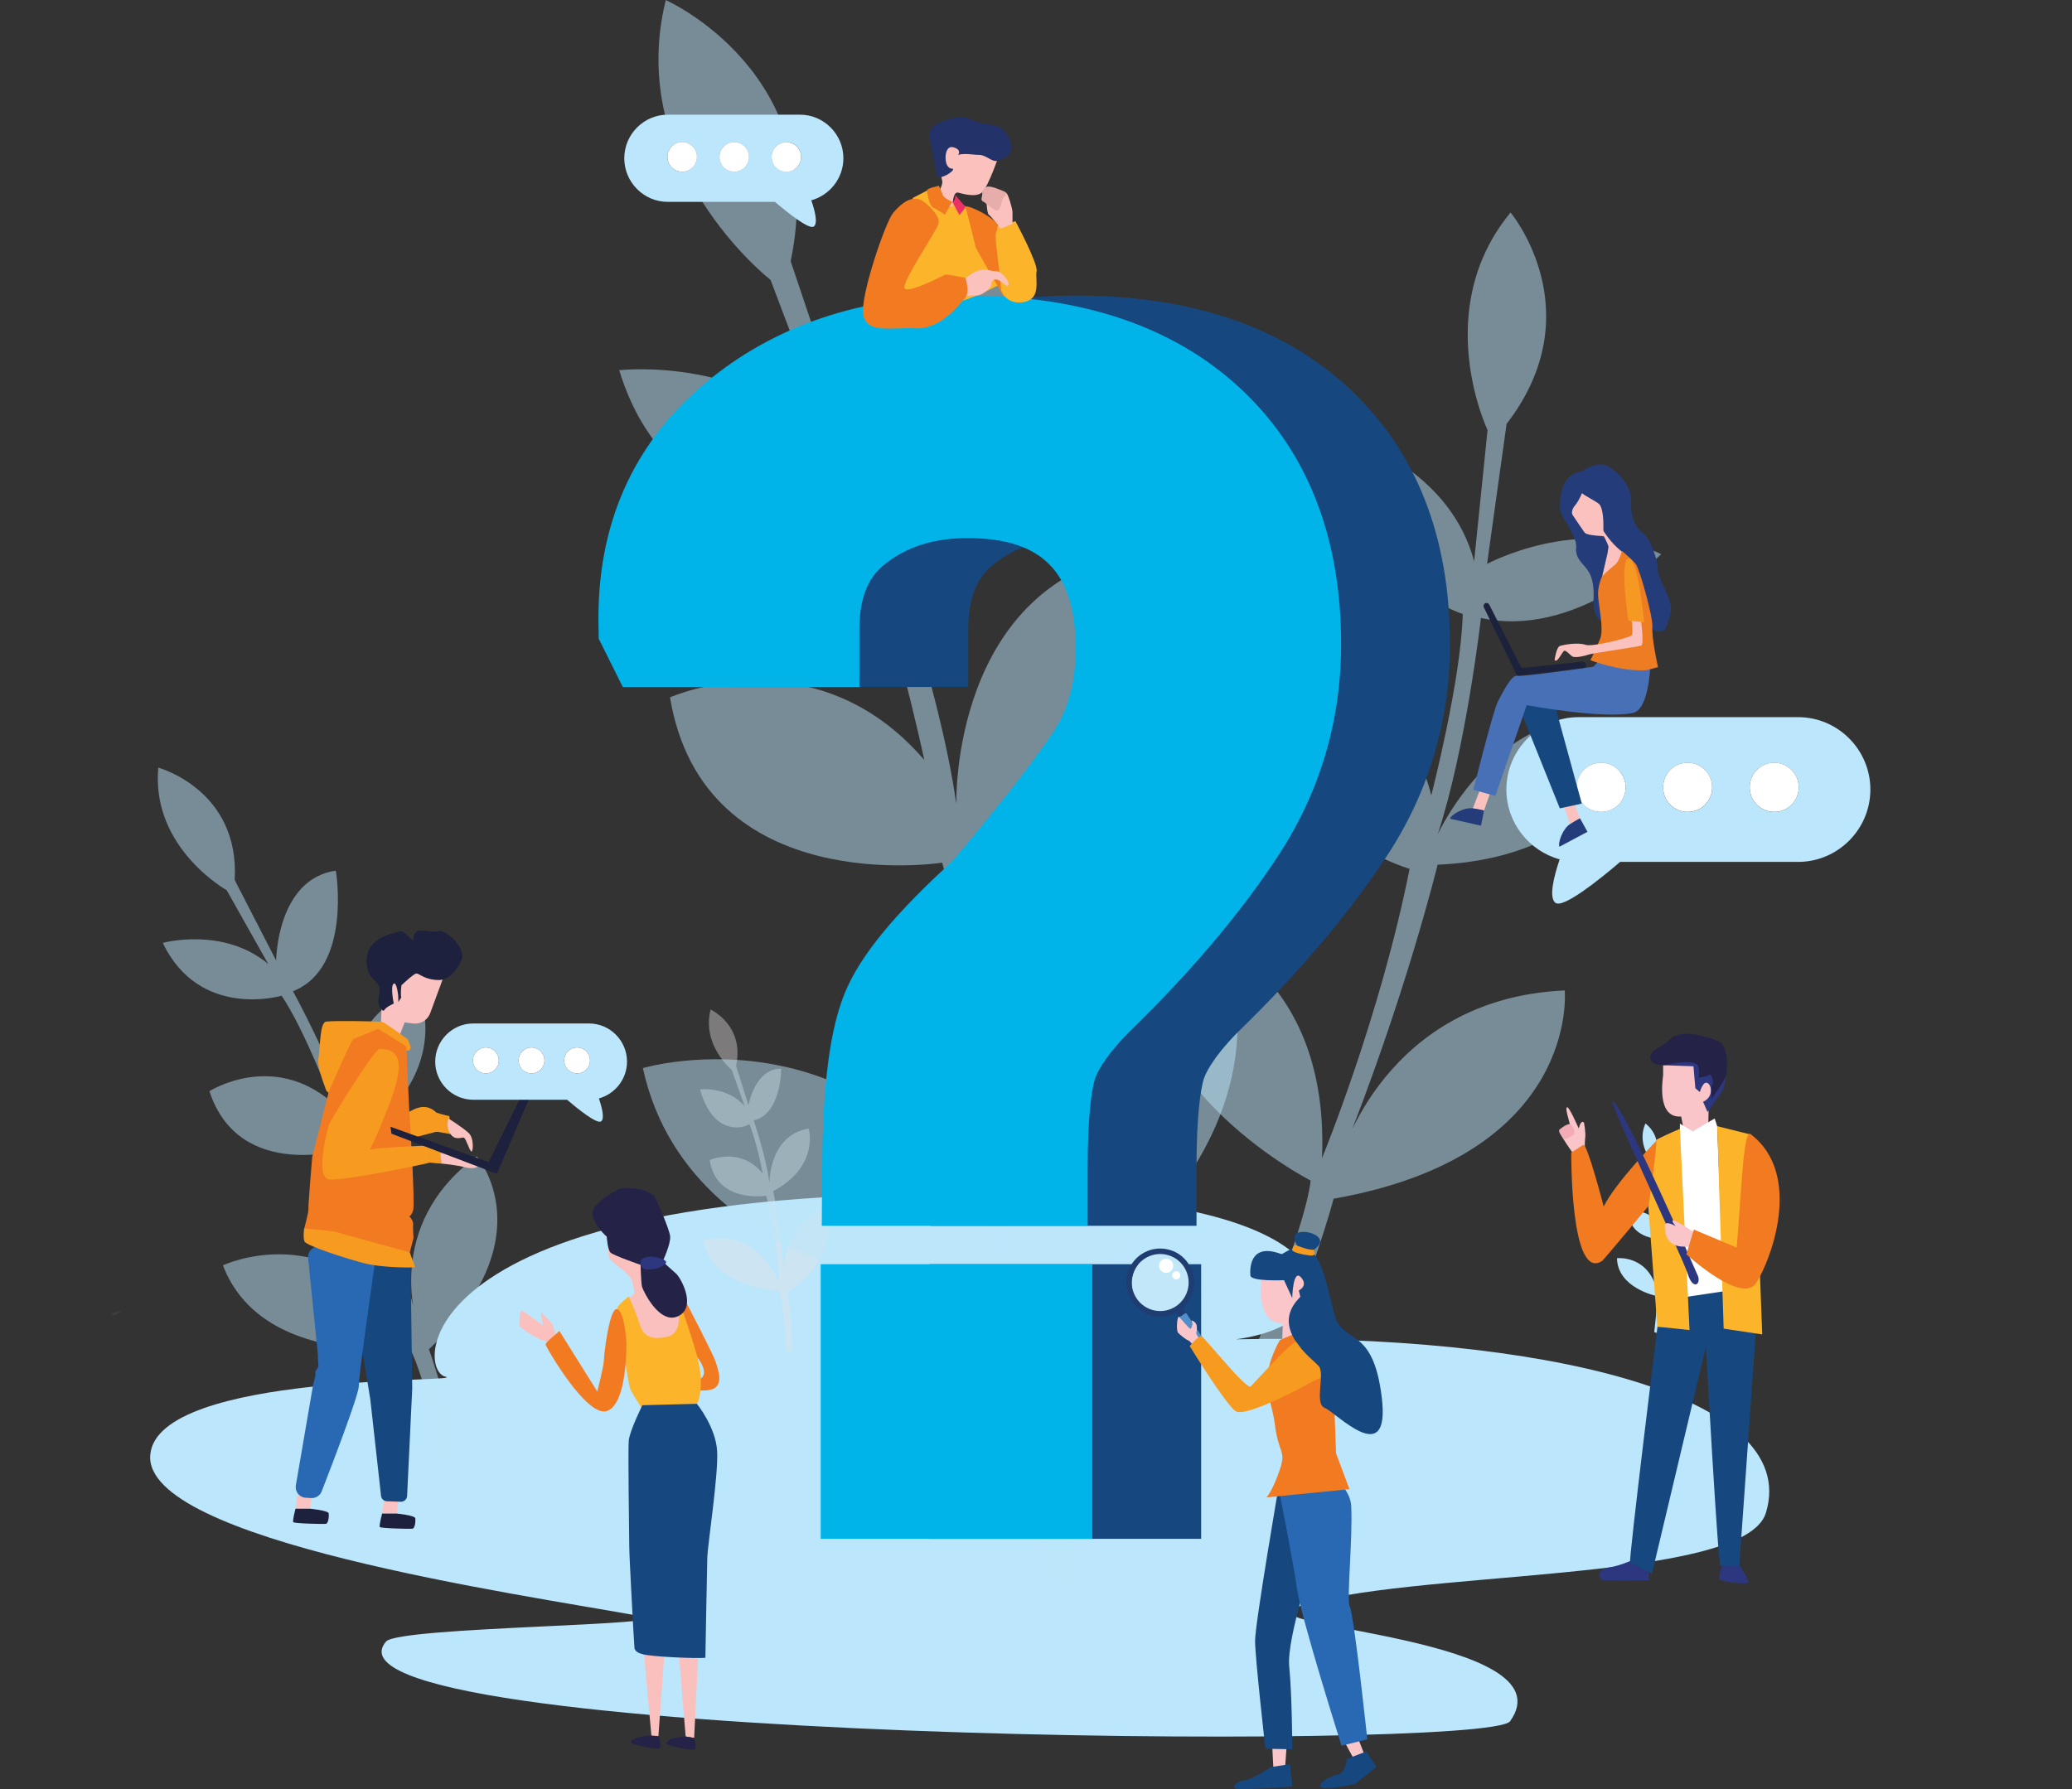 <svg width="374" height="323" viewBox="0 0 374 323" fill="none" xmlns="http://www.w3.org/2000/svg">
<rect x="0" y="0" width="374" height="323" fill="#333333" stroke="none"/>
<g clip-path="url(#clip0)">
<path d="M191.748 215.969C244.8 218.131 245.319 238.883 223.097 241.795C277.062 240.702 325.36 251.561 318.743 273.153C314.8 285.996 252.976 283.3 233.898 290.218C223.794 293.88 283.476 295.533 272.574 310.754C268.581 316.337 54.168 314.417 69.684 296.36C72.042 293.626 124.992 293.486 115.497 291.757C93.326 287.738 25.645 278.125 27.128 262.599C28.548 247.67 85.188 249.641 80.37 248.535C74.742 247.251 73.892 211.162 191.748 215.969Z" fill="#BCE6FB"/>
<path opacity="0.41" d="M142.98 244.059L141.903 243.881C141.903 243.881 141.535 235.539 140.648 233.021C140.648 233.021 128.681 232.729 126.906 223.878C126.906 223.878 136.16 221.043 140.686 231.699C140.686 231.699 140.268 223.637 138.315 215.893C138.315 215.893 129.29 217.33 128.111 209.433C128.111 209.433 133.612 206.928 137.694 211.887C137.694 211.887 136.503 205.694 135.083 202.515C137.656 202.159 129.429 207.576 126.336 196.679C126.336 196.679 131.331 196.081 134.424 199.743L132.091 193.169C132.091 193.169 126.628 188.744 128.263 182.259C128.263 182.259 134.449 185.094 132.864 192.444L135.108 199.565C135.108 199.565 136.211 192.902 141.015 192.94C141.015 192.94 141.041 201.129 136.046 202.287C136.046 202.287 138.29 208.848 138.886 213.604C138.886 213.604 138.759 204.931 145.972 203.749C145.972 203.749 147.988 210.552 139.57 215.041C139.57 215.041 141.053 222.238 141.599 231.266C141.599 231.266 140.065 222.645 148.495 218.143C148.495 218.143 152.982 225.646 142.182 233.352C142.169 233.365 143.094 238.375 142.98 244.059Z" fill="#E6E1E2"/>
<path opacity="0.5" d="M227.597 250.607L224.53 248.458C224.53 248.458 235.571 222.2 236.573 213.133C236.573 213.133 200.076 194.619 207.581 164.711C207.581 164.711 240.261 169.606 238.626 209.089C238.626 209.089 249.122 183.619 254.434 156.865C254.434 156.865 224.504 148.027 232.402 121.921C232.402 121.921 253.027 122.29 258.351 143.589C258.351 143.589 263.739 122.748 264.03 110.845C264.03 110.845 241.618 103.75 245.611 79.984C245.611 79.984 261.888 85.515 266.084 101.334L268.505 77.644C268.505 77.644 258.148 55.938 272.663 38.364C272.663 38.364 287.583 56.23 271.94 76.537L268.416 101.804C268.416 101.804 285.111 92.865 299.854 100.049C299.854 100.049 284.44 115.347 267.313 111.57C267.313 111.57 264.626 135.082 259.505 150.647C259.505 150.647 271.788 123.701 295.772 130.708C295.772 130.708 292.033 154.652 259.492 156.114C259.492 156.114 253.559 180.478 241.998 209.115C241.998 209.115 249.908 180.275 282.437 178.813C282.437 178.813 285.302 208.555 240.718 216.414C240.73 216.439 236.256 233.237 227.597 250.607Z" fill="#BCE6FB"/>
<path d="M299.208 240.702L298.586 240.485C298.586 240.485 299.233 235.552 298.992 233.975C298.992 233.975 291.982 232.551 291.868 227.159C291.868 227.159 297.598 226.472 299.144 233.199C299.144 233.199 299.74 228.418 299.398 223.662C299.398 223.662 293.947 223.56 294.073 218.792C294.073 218.792 297.572 217.902 299.448 221.246C299.448 221.246 299.398 217.482 298.891 215.46C298.891 215.46 294.783 215.308 294.365 211.111C294.365 211.111 297.369 211.289 298.802 213.756L298.117 209.649C298.117 209.649 295.366 206.47 297.002 202.833C297.002 202.833 300.336 205.148 298.637 209.293L299.208 213.718C299.208 213.718 300.551 209.916 303.365 210.45C303.365 210.45 302.529 215.257 299.474 215.422C299.474 215.422 300.108 219.504 299.955 222.365C299.955 222.365 300.779 217.253 305.153 217.317C305.153 217.317 305.622 221.526 300.209 223.281C300.209 223.281 300.336 227.668 299.702 233.021C299.702 233.021 299.702 227.795 305.115 226.04C305.115 226.04 306.966 230.923 299.816 234.318C299.841 234.331 299.867 237.37 299.208 240.702Z" fill="#BCE6FB"/>
<path opacity="0.5" d="M83.007 266.286L80.548 266.274C80.548 266.274 76.783 248.497 73.943 243.372C73.943 243.372 47.284 246.856 40.236 228.444C40.236 228.444 59.771 219.199 73.55 240.511C73.55 240.511 69.785 223.344 62.724 207.386C62.724 207.386 43.215 213.566 37.802 197.009C37.802 197.009 49.122 189.749 59.923 199.006C59.923 199.006 55.093 186.125 50.834 179.766C50.834 179.766 36.053 184.154 29.385 170.229C29.385 170.229 40.261 167.241 48.412 174.032L40.92 160.718C40.92 160.718 27.242 153.075 28.573 138.592C28.573 138.592 43.304 142.572 42.366 158.887L49.845 173.421C49.845 173.421 49.946 158.734 60.62 157.183C60.62 157.183 63.574 174.744 52.887 178.953C52.887 178.953 60.164 192.266 63.168 202.287C63.168 202.287 59.821 183.696 75.426 178.711C75.426 178.711 82.297 192.635 65.196 205.16C65.196 205.16 71.028 220.089 75.401 239.303C75.401 239.303 68.974 221.31 86.062 208.772C86.062 208.772 98.663 223.344 77.417 243.601C77.429 243.601 81.245 254.028 83.007 266.286Z" fill="#BCE6FB"/>
<path opacity="0.5" d="M193.953 286.212L188.781 285.386C188.781 285.386 186.525 246.767 182.202 235.081C182.202 235.081 124.979 233.848 116.042 192.839C116.042 192.839 160.094 179.652 182.291 228.939C182.291 228.939 179.831 191.605 170.07 155.746C170.07 155.746 127.033 162.498 120.936 125.901C120.936 125.901 147.075 114.253 166.838 137.206C166.838 137.206 160.791 108.531 153.857 93.793C153.857 93.793 121.341 98.269 111.77 66.835C111.77 66.835 135.615 64.05 150.599 80.963L139.088 50.533C139.088 50.533 112.746 30.048 120.175 0.013C120.175 0.013 149.889 13.123 142.714 47.151L153.806 80.149C153.806 80.149 158.712 49.275 181.657 49.427C181.657 49.427 182.253 87.346 158.42 92.763C158.42 92.763 169.5 123.117 172.618 145.166C172.618 145.166 171.503 104.971 205.933 99.477C205.933 99.477 215.947 130.988 175.965 151.855C175.965 151.855 183.482 185.158 186.55 226.994C186.55 226.994 178.767 187.053 218.736 166.173C218.736 166.173 240.603 200.888 189.415 236.683C189.453 236.671 194.156 259.852 193.953 286.212Z" fill="#BCE6FB"/>
<path d="M216.809 228.24H167.788V277.82H216.809V228.24Z" fill="#16477F"/>
<path d="M243.392 69.989C231.463 58.964 214.946 53.369 194.283 53.369C175.369 53.369 159.435 58.685 146.935 69.175C133.815 80.175 127.337 94.9 127.679 112.944L127.717 115.309L132.066 124.032H174.773V113.567C174.773 106.293 177.461 103.343 179.476 101.766C183.444 98.664 188.287 97.151 194.283 97.151C201.065 97.151 205.895 98.702 209.064 101.906C212.258 105.136 213.805 110.07 213.805 117C213.805 123.117 212.486 128.076 209.786 132.145C206.237 137.486 200.114 145.332 191.583 155.466C181.175 164.952 175.014 172.442 172.251 179.004C169.487 185.54 168.156 195.636 168.055 210.781L167.979 221.31H215.973V210.845C215.973 201.13 216.746 196.793 217.202 195.077C217.456 194.098 218.584 191.313 223.338 186.43C234.417 175.685 243.494 164.978 250.314 154.576C257.882 143.055 261.723 130.174 261.723 116.301C261.735 96.833 255.562 81.243 243.392 69.989Z" fill="#16477F"/>
<path d="M197.16 228.24H148.139V277.82H197.16V228.24Z" fill="#00B4EA"/>
<path d="M223.743 69.989C211.815 58.964 195.297 53.369 174.634 53.369C155.72 53.369 139.786 58.685 127.287 69.175C114.166 80.175 107.688 94.9 108.031 112.944L108.069 115.309L112.417 124.032H155.125V113.567C155.125 106.293 157.812 103.343 159.828 101.766C163.795 98.664 168.638 97.151 174.634 97.151C181.416 97.151 186.246 98.702 189.415 101.906C192.609 105.136 194.156 110.07 194.156 117C194.156 123.117 192.838 128.076 190.138 132.145C186.588 137.486 180.465 145.332 171.934 155.466C161.526 164.952 155.365 172.442 152.602 179.004C149.838 185.54 148.507 195.636 148.406 210.781L148.33 221.31H196.324V210.845C196.324 201.13 197.097 196.793 197.553 195.077C197.807 194.098 198.935 191.313 203.689 186.43C214.768 175.685 223.845 164.978 230.665 154.576C238.233 143.055 242.074 130.174 242.074 116.301C242.074 96.833 235.913 81.243 223.743 69.989Z" fill="#00B4EA"/>
<g opacity="0.34">
<path opacity="0.34" d="M20.672 237.515C21.204 237.172 21.699 236.867 22.104 236.613L20 237.172C20.228 237.287 20.444 237.401 20.672 237.515Z" fill="#939393"/>
</g>
<path d="M69.312 270.844L68.97 273.26H71.594L71.936 270.59L69.312 270.844Z" fill="#FAC2C0"/>
<path d="M71.594 273.26C71.594 273.26 74.903 273.565 74.966 274.125C75.029 274.684 74.903 275.93 74.446 275.994C73.99 276.058 68.742 275.93 68.564 275.689C68.387 275.435 68.97 273.26 68.97 273.26H71.594Z" fill="#1D213D"/>
<path d="M53.682 269.967L53.34 272.383H55.964L56.306 269.712L53.682 269.967Z" fill="#FAC2C0"/>
<path d="M55.964 272.383C55.964 272.383 59.272 272.688 59.336 273.247C59.399 273.807 59.272 275.053 58.816 275.117C58.36 275.18 53.111 275.053 52.934 274.812C52.757 274.557 53.34 272.383 53.34 272.383H55.964Z" fill="#1D213D"/>
<path d="M74.079 225.473L74.408 250.638C74.408 250.664 74.408 250.677 74.408 250.702L73.483 270.081C73.457 270.679 72.95 271.137 72.355 271.124L69.832 271.035C69.287 271.022 68.843 270.603 68.78 270.069L66.84 252.635L64.039 235.481C64.013 235.29 64.026 235.099 64.089 234.921L67.664 225.41C67.816 225.015 68.184 224.736 68.602 224.71L72.9 224.392C73.534 224.354 74.066 224.837 74.079 225.473Z" fill="#16477F"/>
<path d="M81.114 201.491C80.506 201.427 78.794 200.88 78.794 200.88C78.794 200.88 77.933 204.187 78.794 204.314C79.656 204.441 81.304 204.746 81.304 204.746L81.114 201.491Z" fill="#F79A20"/>
<path d="M73.23 201.008C73.965 200.881 76.411 198.554 78.794 200.881C81.178 203.208 78.794 204.314 78.794 204.314L71.708 206.158L73.23 201.008Z" fill="#F79A20"/>
<path d="M80.937 201.923C80.937 201.923 83.561 203.576 84.6 204.555C85.64 205.535 85.399 208.23 85.031 207.862C84.663 207.493 84.118 205.598 83.751 205.407C83.383 205.229 82.217 206.018 81.304 204.733C80.391 203.462 80.937 201.923 80.937 201.923Z" fill="#FAC2C0"/>
<path d="M80.303 175.715L77.654 182.913C77.185 184.172 75.917 184.947 74.586 184.782L73.039 184.591L71.772 187.885L68.704 185.71L68.919 181.145L69.604 176.097L79.403 174.444L80.303 175.715Z" fill="#FAC2C0"/>
<path d="M73.458 187.529C73.546 187.592 73.623 187.681 73.66 187.783C73.914 188.393 74.776 189.996 72.989 189.652C71.429 189.36 69.363 187.045 68.59 186.117C68.4 185.888 68.083 185.837 67.829 185.965C66.714 186.55 63.925 188.037 63.874 188.177C63.823 188.317 61.212 194.166 60.008 196.85C59.779 197.345 59.07 197.333 58.867 196.824C58.208 195.095 57.206 192.221 57.46 191.127C57.827 189.538 57.637 184.629 58.867 184.439C60.096 184.248 68.526 184.375 69.021 184.502C69.452 184.617 72.722 186.995 73.458 187.529Z" fill="#F79A20"/>
<path d="M73.356 188.927C73.356 188.927 73.851 200.639 73.901 201.071C73.965 201.504 74.941 217.322 74.573 218.492C74.206 219.662 73.838 219.535 73.838 219.535C73.838 219.535 74.636 220.336 74.573 221.01C74.51 221.684 74.636 223.528 74.636 223.528L73.965 226.109C73.965 226.109 59.741 225.74 54.912 221.811C54.912 221.811 55.736 218.81 55.672 218.251C55.609 217.704 56.357 208.866 56.357 208.866L59.349 197.091C59.349 197.091 63.38 187.77 63.811 187.579C64.242 187.389 68.273 185.736 68.273 185.736L73.356 188.927Z" fill="#F27B21"/>
<path d="M68.463 189.411C67.525 189.461 59.602 202.292 59.348 203.144C59.108 204.009 57.029 211.549 59.044 212.834C60.21 213.584 75.511 210.43 77.628 209.896C77.628 209.896 78.173 206.883 77.755 206.832C77.324 206.768 68.032 207.2 66.752 207.569C66.752 207.569 67.715 205.865 69.135 202.228C71.036 197.384 74.763 189.105 68.463 189.411Z" fill="#F79A20"/>
<path d="M80.569 208.18C80.569 208.18 80.442 210.074 79.707 210.074C78.972 210.074 77.628 209.896 77.628 209.896L77.755 206.832L80.569 208.18Z" fill="#F79A20"/>
<path d="M86.312 210.57C86.312 210.57 85.64 211.18 83.992 210.748C82.344 210.316 79.707 210.074 79.707 210.074L79.466 208.23L80.569 208.167L86.312 210.57Z" fill="#FAC2C0"/>
<path d="M98.05 192.475L96.897 192.17L88.201 209.807L70.478 203.424L70.669 204.683L89.684 211.918L98.05 192.475Z" fill="#1D213D"/>
<path d="M55.165 270.399L56.154 270.462C56.991 270.513 57.764 270.017 58.068 269.242C59.729 264.969 64.837 251.694 64.774 250.168C64.723 248.68 66.878 233.522 67.677 227.991C67.829 226.897 67.043 225.893 65.953 225.791L57.7 225.041C56.496 224.926 55.495 225.944 55.621 227.152L57.384 244.573C57.396 244.751 57.396 244.929 57.371 245.094L57.485 246.696L56.927 247.624L56.914 248.489L56.522 249.977L53.403 268.148C53.2 269.28 54.024 270.335 55.165 270.399Z" fill="#2968B2"/>
<path d="M68.387 177.941C68.07 177.305 66.739 176.402 66.435 175.283C64.787 169.116 71.505 168.455 72.24 168.137C72.988 167.819 74.687 170.515 74.662 169.51C74.573 166.903 77.666 168.556 79.099 168.137C80.531 167.717 84.004 171.087 83.371 173.109C83.168 173.732 81.723 176.987 79.137 176.936C76.538 176.885 75.638 175.665 75.105 175.766C74.573 175.868 72.456 177.89 72.456 177.89C72.456 177.89 72.266 179.251 72.418 180.103C72.228 180.37 72.063 180.637 71.911 180.916C71.885 180.242 71.873 179.746 71.873 179.746C71.873 179.746 71.607 177.089 71.023 177.623C70.44 178.157 71.074 181.183 71.074 181.183C71.074 181.183 69.642 181.819 69.376 182.353C69.109 182.887 68.209 181.501 68.26 180.7C68.336 179.912 68.704 178.577 68.387 177.941Z" fill="#1D213D"/>
<path d="M74.941 228.78C74.028 228.907 68.881 228.843 65.889 228.106C62.898 227.368 55.267 224.914 54.962 224.125C54.658 223.324 54.899 221.798 54.899 221.798C54.899 221.798 60.198 222.231 60.616 222.409C61.047 222.587 73.952 226.084 73.952 226.084L74.941 228.78Z" fill="#F79A20"/>
<path d="M286.074 208.289C286.074 208.289 286.011 206.254 286.138 205.377C286.265 204.499 285.91 202.681 285.91 202.681C285.91 202.681 285.415 201.982 284.959 203.724C284.959 203.724 283.197 199.642 282.842 199.909C282.398 200.214 283.577 203.126 283.362 203.342C282.715 203.965 281.524 203.177 281.714 204.69C281.79 205.288 284.655 209.242 284.655 209.242L286.074 208.289Z" fill="#FAC5C8"/>
<path d="M285.808 206.687L283.615 208.073C283.615 208.073 283.412 231.61 289.231 227.617C289.472 227.452 298.066 217.126 298.066 217.126L299.131 205.796C299.131 205.796 291.601 213.464 289.472 217.826C289.472 217.813 286.581 206.687 285.808 206.687Z" fill="#F27B21"/>
<path d="M297.521 282.461C297.635 282.792 297.635 285.31 297.635 285.31C297.635 285.31 289.649 285.526 289.104 285.195C288.559 284.865 288.23 283.326 290.423 282.995C292.616 282.665 295.341 281.355 295.341 281.355L297.521 282.461Z" fill="#2C377F"/>
<path d="M311.085 281.915C311.085 281.915 309.995 284.877 310.426 285.208C310.87 285.539 315.459 286.2 315.573 285.653C315.687 285.106 313.279 281.482 313.279 281.482L311.085 281.915Z" fill="#2C377F"/>
<path d="M299.271 238.769C299.271 238.769 293.909 282.016 294.238 282.131C294.568 282.245 298.181 284.102 298.181 284.102L307.916 243.156C307.916 243.156 310.109 282.677 310.54 282.677C310.984 282.677 313.938 282.792 313.938 282.792L317.107 238.006L313.608 232.08L301.134 233.619L299.271 238.769Z" fill="#16477F"/>
<path d="M300.209 194.009C300.209 194.352 298.815 201.931 303.454 201.575L304.266 205.771L308.322 204.728L308.436 198.446C308.436 198.446 310.173 196.704 309.248 195.534C308.322 194.365 307.042 191.465 307.042 191.465L300.196 191.236V194.009H300.209Z" fill="#FAC5C8"/>
<path d="M306.015 196.463L306.826 197.162C306.826 197.162 307.409 195.064 308.221 195.535C309.032 196.005 309.26 198.091 307.409 198.917L308.221 200.774L309.843 198.447C309.843 198.447 312.277 196.005 311.238 192.394L304.95 189.049L299.283 192.279L305.673 192.508L306.015 196.463Z" fill="#2C377F"/>
<path d="M305.546 204.258L309.501 201.931L309.957 203.329L311.124 233.136L303.353 234.293L303.226 203.8V202.859L305.546 204.258Z" fill="white"/>
<path d="M318.108 220.305C317.779 218.194 317.525 216.071 317.424 213.909C317.335 211.887 318.007 209.013 317.056 207.157C316.663 206.394 315.928 205.517 315.966 204.817L309.957 203.317L311.124 239.875L318.083 240.918L317.272 219.377C317.272 219.39 317.601 219.72 318.108 220.305Z" fill="#FCB52B"/>
<path d="M303.226 203.8C303.226 203.8 300.83 204.804 298.967 205.771C299.119 207.31 297.534 218.004 297.534 218.004L299.157 239.545C299.626 239.545 304.963 240.13 304.963 240.13L303.226 203.8Z" fill="#FCB52B"/>
<path d="M306.497 230.402C307.042 231.877 305.584 232.983 304.658 230.033C303.746 227.083 290.448 199.019 291.069 198.904C292.666 198.599 306.497 230.402 306.497 230.402Z" fill="#2C377F"/>
<path d="M305.229 222.124C305.229 222.124 302.313 220.153 301.971 220.318C301.629 220.483 302.491 221.361 302.491 221.361C302.491 221.361 300.5 220.242 300.5 221.272C300.5 222.302 300.589 224.057 302.377 224.794C303.163 225.125 303.809 225.048 304.658 225.087C307.092 225.201 307.409 225.277 307.409 225.277L307.359 222.874L305.229 222.124Z" fill="#FAC5C8"/>
<path d="M315.991 204.754C314.622 203.711 314.28 216.351 313.469 225.239L305.749 221.984L304.392 226.447C304.392 226.447 314.344 235.577 316.968 231.648C319.566 227.731 325.588 212.065 315.991 204.754Z" fill="#F27B21"/>
<path d="M283.869 203.507C284.084 203.813 284.515 204.639 283.907 204.944C283.298 205.249 282.525 205.949 282.17 205.504C281.828 205.071 281.169 204.207 281.524 203.902C281.866 203.596 283.045 202.77 283.425 202.986C283.831 203.202 283.869 203.507 283.869 203.507Z" fill="#F2ACB7"/>
<path d="M309.755 197.175C309.755 197.175 311.593 194.708 311.669 193.716C311.745 192.724 312.049 188.871 310.211 188.019C308.373 187.167 303.568 185.654 301.502 187.587C299.436 189.507 298.612 189.024 298.003 190.486C297.395 191.949 299.436 192.622 301.198 192.165C302.96 191.707 305.698 191.554 306.306 192.177C306.915 192.801 306.623 194.568 306.623 194.568C306.623 194.568 308.233 194.339 308.538 194.034C308.842 193.729 309.463 195.344 309.07 195.801C308.69 196.259 308.994 198.345 308.994 198.345L309.755 197.175Z" fill="#242246"/>
<path d="M164.796 35.719L167.319 34.41L171.147 36.584L171.87 36.368L173.391 36.877L174.253 37.233C174.253 37.233 176.345 43.171 176.636 44.544C176.928 45.917 180.465 51.347 180.465 51.347C180.465 51.347 174.95 54.399 171.997 54.615C169.03 54.831 162.058 57.222 162.058 57.222L161.843 43.018L164.796 35.719Z" fill="#FCB52B"/>
<path d="M171.946 37.245C171.946 36.52 172.086 34.562 172.96 34.778C173.822 34.995 176.206 35.719 177.296 34.702C178.373 33.685 180.402 27.963 180.402 27.607C180.402 27.25 173.759 24.415 173.759 24.415L169.348 25.496L169.639 30.493C169.639 30.493 169.931 32.083 170.07 32.667C170.21 33.252 169.639 34.257 169.487 34.55C169.348 34.842 168.257 36.508 168.904 36.94C169.563 37.385 171.946 37.245 171.946 37.245Z" fill="#FAC1BD"/>
<path d="M169.208 31.955C170.07 32.248 171.883 31.091 172.022 30.646C172.162 30.213 171.591 30.785 171.008 29.921C170.425 29.056 170.501 26.157 172.086 26.589C173.67 27.022 172.948 27.963 172.948 27.963C174.101 27.607 175.622 27.963 176.776 27.963C177.93 27.963 179.083 29.272 179.958 29.043C180.82 28.827 182.988 28.026 182.557 26.144C182.125 24.262 181.111 22.673 178.437 22.444C175.762 22.228 174.469 20.702 172.517 21.21C170.564 21.719 167.243 22.291 167.826 25.051C168.409 27.823 169.208 31.955 169.208 31.955Z" fill="#233268"/>
<path d="M169.487 33.545C169.487 33.545 167.243 33.977 167.319 34.41C167.395 34.842 167.674 37.093 168.397 37.449C169.119 37.805 170.565 38.758 170.565 38.758L171.87 36.444C171.87 36.444 170.349 35.719 170.21 35.287C170.07 34.855 169.487 33.545 169.487 33.545Z" fill="#F27B21"/>
<path d="M173.176 38.835C173.176 38.835 174.481 37.309 174.253 37.245C174.038 37.169 172.453 35.211 172.453 35.211C172.453 35.211 172.453 36.444 171.87 36.368L173.176 38.835Z" fill="#EC3167"/>
<path d="M174.253 37.245C175.331 37.169 179.666 39.42 180.097 40.717C180.528 42.027 183.127 51.081 182.835 51.805C182.544 52.53 181.466 54.12 181.035 53.331C180.604 52.53 176.053 44.786 176.053 44.494C176.066 44.201 174.253 37.245 174.253 37.245Z" fill="#F27B21"/>
<path d="M181.188 40.641C181.771 40.501 183.279 39.916 183.279 39.916C183.279 39.916 187.399 47.596 187.108 48.97C186.816 50.343 187.97 53.751 185.08 54.476C182.189 55.2 180.668 53.102 180.668 51.945C180.668 50.788 179.514 42.751 179.73 42.243C179.945 41.734 180.085 40.717 180.085 40.717L181.188 40.641Z" fill="#FCB52B"/>
<path d="M182.759 40.412C182.759 39.776 182.759 38.937 182.759 38.301C182.759 37.665 181.935 34.906 181.631 34.829C181.327 34.753 178.056 35.961 178.056 35.961C178.056 35.961 178.094 38.53 178.513 38.797C178.931 39.064 180.617 41.289 180.617 41.289L182.759 40.412Z" fill="#FAC1BD"/>
<path d="M177.296 34.702C177.372 35.643 176.865 36.075 177.435 36.368C178.019 36.66 179.743 38.466 180.25 37.894C180.757 37.309 180.896 35.719 181.188 35.58C181.479 35.44 181.986 34.855 181.264 34.562C180.541 34.27 178.665 33.405 178.019 33.761C177.372 34.117 177.296 34.702 177.296 34.702Z" fill="#E6ADAB"/>
<path d="M173.138 51.106C173.695 50.851 173.493 50.889 174.19 50.305C177.169 47.812 178.183 48.969 179.869 48.969C180.985 48.969 182.873 51.691 181.694 51.602C181.492 51.589 180.199 50.114 179.413 50.508C178.804 50.813 179.007 51.297 178.944 51.487C178.817 51.919 177.46 53.344 176.282 53.344C175.103 53.344 173.252 53.535 173.252 53.535L173.138 51.106Z" fill="#FAC1BD"/>
<path d="M166.597 36.304C167.243 36.737 169.779 38.911 169.411 40.361C169.056 41.81 162.477 51.233 163.339 52.097C164.201 52.962 170.412 49.631 170.628 49.567C170.843 49.491 174.241 50.152 174.241 50.152C174.241 50.152 175.179 52.759 174.165 53.852C173.151 54.946 169.829 59.498 165.278 59.282C160.727 59.066 156.392 60.299 155.822 56.815C155.238 53.344 159.865 40.081 161.171 38.491C162.489 36.876 164.657 34.995 166.597 36.304Z" fill="#F27B21"/>
<path d="M324.574 129.475H284.934C277.771 129.475 271.902 135.35 271.902 142.534C271.902 148.536 275.997 153.635 281.524 155.148C280.573 157.946 279.457 162.053 280.776 163.007C282.183 164.011 288.623 158.874 292.438 155.606H324.574C331.736 155.606 337.605 149.731 337.605 142.534C337.605 135.362 331.749 129.475 324.574 129.475ZM289.003 137.702C291.45 137.702 293.427 139.686 293.427 142.14C293.427 144.594 291.45 146.578 289.003 146.578C286.556 146.578 284.579 144.594 284.579 142.14C284.579 139.698 286.556 137.702 289.003 137.702ZM304.621 146.591C302.174 146.591 300.196 144.607 300.196 142.153C300.196 139.698 302.174 137.715 304.621 137.715C307.067 137.715 309.045 139.698 309.045 142.153C309.057 144.594 307.067 146.591 304.621 146.591ZM320.251 146.591C317.804 146.591 315.827 144.607 315.827 142.153C315.827 139.698 317.804 137.715 320.251 137.715C322.698 137.715 324.675 139.698 324.675 142.153C324.675 144.594 322.685 146.591 320.251 146.591Z" fill="#BCE6FB"/>
<path d="M289.003 146.59C291.45 146.59 293.427 144.607 293.427 142.153C293.427 139.698 291.45 137.715 289.003 137.715C286.556 137.715 284.579 139.698 284.579 142.153C284.579 144.594 286.556 146.59 289.003 146.59Z" fill="white"/>
<path d="M304.621 137.702C302.174 137.702 300.197 139.686 300.197 142.14C300.197 144.594 302.174 146.578 304.621 146.578C307.067 146.578 309.045 144.594 309.045 142.14C309.057 139.698 307.067 137.702 304.621 137.702Z" fill="white"/>
<path d="M320.251 137.702C317.804 137.702 315.827 139.686 315.827 142.14C315.827 144.594 317.804 146.578 320.251 146.578C322.697 146.578 324.675 144.594 324.675 142.14C324.675 139.698 322.685 137.702 320.251 137.702Z" fill="white"/>
<path d="M78.557 191.669C78.557 195.458 81.65 198.548 85.415 198.548H102.351C104.367 200.265 107.752 202.974 108.5 202.452C109.197 201.956 108.601 199.782 108.107 198.307C111.022 197.506 113.177 194.822 113.177 191.656C113.177 187.867 110.084 184.777 106.319 184.777H85.415C81.638 184.777 78.557 187.879 78.557 191.669ZM106.497 191.453C106.497 192.75 105.457 193.792 104.164 193.792C102.871 193.792 101.832 192.75 101.832 191.453C101.832 190.156 102.871 189.113 104.164 189.113C105.457 189.113 106.497 190.156 106.497 191.453ZM93.605 191.453C93.605 190.156 94.644 189.113 95.937 189.113C97.23 189.113 98.27 190.156 98.27 191.453C98.27 192.75 97.23 193.792 95.937 193.792C94.644 193.792 93.605 192.75 93.605 191.453ZM85.365 191.453C85.365 190.156 86.404 189.113 87.697 189.113C88.99 189.113 90.03 190.156 90.03 191.453C90.03 192.75 88.99 193.792 87.697 193.792C86.417 193.792 85.365 192.75 85.365 191.453Z" fill="#BCE6FB"/>
<path d="M104.164 193.792C102.871 193.792 101.832 192.75 101.832 191.453C101.832 190.156 102.871 189.113 104.164 189.113C105.457 189.113 106.497 190.156 106.497 191.453C106.497 192.75 105.457 193.792 104.164 193.792Z" fill="white"/>
<path d="M95.937 189.113C97.23 189.113 98.27 190.156 98.27 191.453C98.27 192.75 97.23 193.792 95.937 193.792C94.644 193.792 93.605 192.75 93.605 191.453C93.605 190.156 94.644 189.113 95.937 189.113Z" fill="white"/>
<path d="M87.697 189.113C88.99 189.113 90.03 190.156 90.03 191.453C90.03 192.75 88.99 193.792 87.697 193.792C86.404 193.792 85.365 192.75 85.365 191.453C85.365 190.156 86.417 189.113 87.697 189.113Z" fill="white"/>
<path d="M112.683 28.573C112.683 32.896 116.207 36.444 120.53 36.444H139.875C142.182 38.415 146.048 41.505 146.897 40.895C147.696 40.322 147.024 37.843 146.441 36.164C149.762 35.249 152.234 32.184 152.234 28.573C152.234 24.249 148.71 20.702 144.387 20.702H120.517C116.207 20.714 112.683 24.249 112.683 28.573ZM144.603 28.331C144.603 29.806 143.411 31.002 141.941 31.002C140.47 31.002 139.279 29.806 139.279 28.331C139.279 26.856 140.47 25.661 141.941 25.661C143.411 25.661 144.603 26.856 144.603 28.331ZM129.873 28.331C129.873 26.856 131.064 25.661 132.535 25.661C134.005 25.661 135.197 26.856 135.197 28.331C135.197 29.806 134.005 31.002 132.535 31.002C131.064 31.002 129.873 29.806 129.873 28.331ZM120.467 28.331C120.467 26.856 121.658 25.661 123.129 25.661C124.599 25.661 125.791 26.856 125.791 28.331C125.791 29.806 124.599 31.002 123.129 31.002C121.658 31.014 120.467 29.806 120.467 28.331Z" fill="#BCE6FB"/>
<path d="M141.941 31.014C140.47 31.014 139.279 29.819 139.279 28.344C139.279 26.869 140.47 25.674 141.941 25.674C143.411 25.674 144.603 26.869 144.603 28.344C144.603 29.806 143.411 31.014 141.941 31.014Z" fill="white"/>
<path d="M132.535 25.661C134.005 25.661 135.197 26.856 135.197 28.331C135.197 29.806 134.005 31.002 132.535 31.002C131.064 31.002 129.873 29.806 129.873 28.331C129.873 26.856 131.064 25.661 132.535 25.661Z" fill="white"/>
<path d="M123.129 25.661C124.599 25.661 125.791 26.856 125.791 28.331C125.791 29.806 124.599 31.002 123.129 31.002C121.658 31.002 120.467 29.806 120.467 28.331C120.467 26.856 121.658 25.661 123.129 25.661Z" fill="white"/>
<path d="M215.011 233.477C215.991 230.577 214.441 227.43 211.55 226.447C208.659 225.464 205.521 227.018 204.542 229.918C203.562 232.818 205.111 235.966 208.002 236.949C210.893 237.931 214.031 236.377 215.011 233.477Z" fill="#C2E7F9"/>
<path d="M210.636 225.532C207.315 224.858 204.082 227.007 203.41 230.338C202.738 233.67 204.881 236.912 208.202 237.586C209.66 237.879 211.092 237.637 212.296 236.989L215.681 242.101C215.909 242.444 216.683 242.991 217.012 242.762C217.354 242.533 217.101 241.592 216.873 241.249L214.008 236.925L213.501 236.149C214.451 235.297 215.149 234.14 215.428 232.78C216.087 229.435 213.944 226.193 210.636 225.532ZM208.405 236.595C205.629 236.035 203.828 233.314 204.386 230.529C204.944 227.744 207.657 225.938 210.433 226.498C213.209 227.057 215.009 229.779 214.451 232.564C213.881 235.361 211.181 237.154 208.405 236.595Z" fill="#1F3D70"/>
<path d="M217.431 242.469L216.569 243.042C216.467 243.105 216.34 243.08 216.277 242.978L212.981 237.993C212.918 237.892 212.943 237.764 213.044 237.701L213.906 237.129C214.008 237.065 214.135 237.091 214.198 237.192L217.494 242.177C217.557 242.266 217.532 242.406 217.431 242.469Z" fill="#508FCC"/>
<path d="M211.663 229.041C211.384 229.69 210.623 229.982 209.977 229.702C209.33 229.423 209.039 228.66 209.318 228.011C209.596 227.363 210.357 227.07 211.004 227.35C211.65 227.63 211.954 228.393 211.663 229.041Z" fill="white"/>
<path d="M212.996 230.512C213.141 230.131 212.951 229.705 212.572 229.559C212.192 229.414 211.767 229.604 211.622 229.985C211.477 230.365 211.667 230.792 212.046 230.937C212.425 231.083 212.851 230.892 212.996 230.512Z" fill="white"/>
<path d="M232.225 315.485L231.92 319.643L229.854 319.427L229.638 315.18L232.225 315.485Z" fill="#FAC6C9"/>
<path d="M244.787 312.967L246.308 316.833L244.356 317.545L242.328 313.806L244.787 312.967Z" fill="#FAC6C9"/>
<path d="M232.846 318.498L229.436 319.02C229.436 319.02 226.026 321.296 224.682 321.41C223.338 321.512 221.994 322.758 223.338 322.962C224.682 323.165 233.264 322.542 233.264 322.542L232.846 318.498Z" fill="#16477F"/>
<path d="M237.447 280.312C237.447 280.312 232.187 295.686 232.706 300.874C233.226 306.062 233.264 315.815 233.264 315.815L228.409 315.714C228.409 315.714 226.545 299.323 226.545 296.22C226.545 293.105 230.932 267.596 230.932 267.596L237.447 280.312Z" fill="#16477F"/>
<path d="M246.612 316.21L243.101 317.558C243.101 317.558 242.898 320.05 241.554 320.355C240.211 320.66 238.144 321.703 238.347 322.53C238.55 323.356 244.546 322.11 244.546 322.11L248.476 318.994L246.612 316.21Z" fill="#16477F"/>
<path d="M241.985 267.939C241.985 267.939 243.785 269.58 243.899 271.945C244.191 277.934 243.037 288.692 243.633 290.027C244.457 291.896 246.802 314.022 246.802 314.022L242.15 315.167C242.15 315.167 234.848 292.1 234.126 286.912C233.403 281.724 230.64 267.952 230.64 267.952L241.985 267.939Z" fill="#2968B2"/>
<path d="M227.724 230.821C227.724 230.821 226.381 238.909 231.553 238.909L231.35 244.504L236.104 242.431L235.799 230.084L229.499 229.88L227.724 230.821Z" fill="#FAC6C9"/>
<path d="M231.768 231.127C231.768 231.127 225.797 231.406 225.696 230.275C225.594 229.13 225.556 224.502 230.83 226.256C236.103 228.024 238.068 228.024 237.549 230.503C237.029 232.996 236.103 235.997 236.103 235.997L235.064 235.577L234.443 232.983C234.443 232.983 235.989 232.258 235.064 230.91C233.365 228.431 233.251 234.356 233.251 234.356L231.768 231.127Z" fill="#16477F"/>
<path d="M236.205 239.735L231.033 241.91C231.033 241.91 228.852 245.559 228.764 248.891C228.688 251.905 229.765 254.41 230.069 256.864C230.792 262.751 232.263 261.721 230.944 265.536C229.702 269.109 228.624 270.343 228.624 270.343L243.583 268.855L241.162 262.395L240.756 251.485L236.205 239.735Z" fill="#F27B21"/>
<path d="M234.57 250.328C236.535 249.374 238.753 248.802 240.604 247.632C240.502 246.475 240.376 245.648 240.236 245.343C239.716 244.199 237.65 241.503 236.623 240.88C236.623 240.88 231.603 240.448 233.771 247.708C234.037 248.637 234.316 249.514 234.57 250.328Z" fill="#F79A20"/>
<path d="M231.832 229.715C231.832 229.715 239.64 228.965 234.43 234.433C229.233 239.901 236.788 245.241 238.018 246.615C239.247 247.988 237.156 253.443 239.133 254.194C241.111 254.944 250.999 265.524 249.414 252.324C247.83 239.1 242.429 242.927 240.883 237.357C239.083 230.872 238.271 222.136 231.705 226.231L229.106 227.719L231.832 229.715Z" fill="#16477F"/>
<path d="M235.115 226.409C235.115 226.409 232.516 223.179 234.253 222.556C235.99 221.933 239.704 223.306 237.726 225.163C235.736 227.019 235.115 226.409 235.115 226.409Z" fill="#16477F"/>
<path d="M234.063 224.858C234.063 224.858 236.104 225.71 237.092 225.621C237.092 225.621 237.904 226.854 236.382 226.663C234.861 226.472 233.01 226.04 233.251 225.519C233.492 224.998 233.543 224.667 234.063 224.858Z" fill="#F79A20"/>
<path d="M212.804 237.701C212.436 237.701 212.284 240.244 212.652 240.625C213.019 240.994 213.995 241.821 214.439 241.973C214.883 242.126 215.377 242.978 215.377 242.978L216.531 241.846L215.909 240.765C215.909 240.765 216.214 239.557 215.909 239.023C215.605 238.502 215.073 238.387 215.073 238.387L215.25 238.96C215.25 238.96 215.111 240.028 214.807 239.875C214.528 239.723 212.804 237.701 212.804 237.701Z" fill="#FAC6C9"/>
<path d="M214.743 243.016C214.743 243.016 216.391 241.096 216.873 241.236C217.354 241.376 224.669 250.582 225.721 250.353C225.721 250.353 233.264 242.113 233.859 242.266C234.455 242.418 237.814 248.7 237.295 249.158C236.775 249.603 224.897 256.05 223.033 254.778C221.17 253.494 214.743 243.016 214.743 243.016Z" fill="#F79A20"/>
<path d="M101.109 244.186C101.109 244.186 99.6 242.431 97.851 241.923C96.102 241.414 93.719 239.405 93.719 239.405C93.719 239.405 93.719 236.391 94.226 236.633C94.733 236.887 97.99 239.278 97.99 239.278L97.61 236.887C97.61 236.887 99.867 238.896 99.867 239.532C99.867 240.155 101.996 243.805 101.996 243.805L101.109 244.186Z" fill="#FAC0BE"/>
<path d="M126.057 298.28L125.296 313.768L123.762 313.501L122.495 298.191L126.057 298.28Z" fill="#FAC0BE"/>
<path d="M119.947 298.191L118.844 313.425L117.576 313.336L116.131 297.352L119.947 298.191Z" fill="#FAC0BE"/>
<path d="M124.016 235.425C124.016 235.425 128.845 244.695 129.188 245.89C129.53 247.085 130.455 249.298 129.188 250.48C128.161 251.434 124.523 250.9 124.523 250.9L124.358 248.522C124.358 248.522 126.906 249.883 127.071 247.835C127.236 245.788 123.255 242.139 123.255 242.139L122.406 235.933L124.016 235.425Z" fill="#F27B21"/>
<path d="M109.514 223.268C109.767 224.031 109.678 226.498 110.021 227.185C110.363 227.871 113.583 229.906 114.001 231.101C114.42 232.297 114.508 233.225 114.508 233.479C114.508 233.733 112.556 235.094 112.556 235.094C112.556 235.094 115.611 243.766 116.207 243.766C116.803 243.766 121.975 242.914 122.317 242.495C122.659 242.075 123.166 236.62 123.166 236.62L116.803 227.35L109.514 223.268Z" fill="#FAC0BE"/>
<path d="M120.289 241.376C119.123 241.605 116.473 242.062 115.624 239.506C114.774 236.951 113.507 234.064 113.507 234.064C113.507 234.064 111.301 235.679 111.39 236.366C111.479 237.052 113.342 250.061 113.849 250.989C114.356 251.93 116.144 254.727 116.144 254.727C116.144 254.727 125.55 253.71 125.816 253.456C126.069 253.202 126.754 250.989 126.412 247.759C126.069 244.529 123.192 236.62 123.192 236.62L122.431 236.709C122.406 236.696 123.344 240.778 120.289 241.376Z" fill="#FCB52B"/>
<path d="M127.324 299.297C126.133 299.462 117.322 299.132 115.877 298.61C115.877 298.61 114.61 298.356 114.521 297.504C114.432 296.652 113.583 280.923 113.583 279.308C113.583 277.693 113.329 261.874 113.494 260.081C113.659 258.301 115.953 253.698 115.953 253.698L125.79 253.443C125.79 253.443 129.188 257.614 129.441 261.95C129.695 266.286 127.743 278.71 127.667 281.253C127.591 283.796 127.324 299.297 127.324 299.297Z" fill="#16477F"/>
<path d="M100.957 240.269C100.539 240.867 98.333 242.317 98.498 242.825C98.662 243.334 105.964 256.088 109.602 254.728C113.253 253.367 113.076 242.647 113.076 242.393C113.076 242.139 112.734 236.696 111.377 236.353C110.021 236.01 109.007 244.517 109.007 245.534C109.007 246.551 107.815 251.231 107.815 251.231L100.957 240.269Z" fill="#F27B21"/>
<path d="M125.296 313.768C125.296 313.768 125.981 315.816 125.207 315.892C124.447 315.981 120.289 315.167 120.289 314.785C120.289 313.679 123.762 313.514 123.762 313.514L125.296 313.768Z" fill="#242246"/>
<path d="M118.932 313.59C118.932 313.59 119.617 315.637 118.844 315.714C118.083 315.803 113.925 314.989 113.925 314.607C113.925 313.501 117.398 313.336 117.398 313.336L118.932 313.59Z" fill="#242246"/>
<path d="M111.973 214.583C111.466 214.748 106.459 217.304 106.966 219.428C107.473 221.551 109.514 223.255 109.514 223.255C109.514 223.255 109.679 225.633 110.198 226.142C110.705 226.651 115.624 228.355 115.624 228.355C115.624 228.355 115.713 231.584 115.877 232.271C116.042 232.958 119.009 239.239 122.406 237.624C125.803 236.01 122.913 230.732 122.064 229.969C121.214 229.206 119.604 227.757 119.604 227.757C119.604 227.757 121.126 224.527 120.961 223.166C120.796 221.806 118.413 216.401 118.248 216.198C116.473 213.985 111.973 214.583 111.973 214.583Z" fill="#242246"/>
<path d="M117.487 226.829C116.98 226.994 115.282 226.918 115.624 228.355C115.966 229.804 118.679 228.952 118.679 228.952C118.679 228.952 120.454 228.355 120.2 227.757C119.947 227.172 117.487 226.829 117.487 226.829Z" fill="#2C377F"/>
<path d="M282.107 145.077L283.412 148.777L285.2 147.76L283.603 143.589L282.107 145.077Z" fill="#FAC1BF"/>
<path d="M267.25 142.28L265.855 145.942L267.871 146.336L269.341 142.127L267.25 142.28Z" fill="#FAC1BF"/>
<path d="M285.517 145.077L281.549 145.942L274.006 127.148L278.671 125.202L281.435 126.614L282.17 126.995L280.7 127.466L285.517 145.077Z" fill="#16477F"/>
<path d="M281.486 152.872C281.156 152.236 282.018 149.655 283.412 148.765C284.807 147.888 285.2 147.748 285.2 147.748L286.544 150.176L281.486 152.872Z" fill="#243D7A"/>
<path d="M297.877 120.294C297.877 120.217 297.648 128.089 294.771 128.712C289.409 129.882 275.578 127.313 275.578 127.313L269.899 143.691L265.931 142.598C265.931 142.598 269.506 128.33 270.356 126.69C271.205 125.05 272.84 121.782 273.854 122.01C274.868 122.239 287.609 120.37 287.609 120.37L288.699 119.2L297.877 120.294Z" fill="#4770B7"/>
<path d="M261.735 147.811C261.887 147.112 264.22 145.7 265.855 145.942C267.491 146.171 267.871 146.336 267.871 146.336L267.326 149.07L261.735 147.811Z" fill="#243D7A"/>
<path d="M289.168 104.081C289.269 103.661 289.992 100.749 290.207 99.821C290.41 98.88 289.485 96.807 289.485 96.807C289.485 96.807 287.304 97.227 286.582 96.807C285.859 96.388 282.753 91.301 282.753 91.301L283.894 86.825L286.696 86.622L289.801 90.055L293.63 98.053L293.731 101.894L289.168 104.081Z" fill="#FAC1BF"/>
<path d="M293.211 99.91C291.323 98.651 289.953 96.655 289.535 96.019C289.446 95.892 289.408 95.739 289.408 95.574C289.434 94.696 289.472 91.568 288.534 90.907C287.444 90.131 285.593 89.254 285.593 89.025C285.593 88.796 285.174 90.195 284.325 91.212C283.755 91.886 283.717 92.42 283.755 92.7C283.767 92.814 283.818 92.929 283.881 93.018C284.211 93.501 285.643 95.637 286.011 96.146C286.328 96.578 288.179 96.731 289.053 96.769C289.332 96.782 289.573 96.947 289.7 97.201C289.953 97.71 290.346 98.549 290.346 98.766C290.346 99.045 289.421 103.051 289.218 103.903C289.193 104.004 289.193 104.119 289.206 104.221C289.421 105.34 290.663 112.041 289.953 112.41C289.18 112.804 287.469 111.164 287.621 108.595C287.773 106.026 287.469 104.233 286.607 102.987C285.757 101.741 284.274 100.8 284.503 98.855C284.731 96.909 281.777 93.323 281.625 92.077C281.473 90.856 281.473 85.706 285.314 85.159C285.441 85.147 285.555 85.096 285.656 85.032C286.201 84.651 288.115 83.443 289.7 83.964C291.563 84.587 294.593 87.626 294.441 90.513C294.289 93.399 295.214 95.269 296.621 96.286C298.016 97.303 299.347 101.588 299.258 102.987C299.182 104.386 301.895 108.061 301.591 110.388C301.439 111.52 300.982 112.689 300.551 113.592C300.247 114.228 298.485 114.05 298.269 113.389C297.344 110.426 296.292 104.729 295.379 104.157C294.365 103.521 293.718 101.194 293.516 100.368C293.478 100.177 293.363 100.024 293.211 99.91Z" fill="#243D7A"/>
<path d="M292.742 99.478C292.742 99.478 292.349 101.347 291.424 102.046C290.486 102.746 289.168 104.068 289.168 104.068C289.168 104.068 288.318 105.785 288.47 107.73C288.622 109.676 289.484 113.58 288.863 115.22C288.242 116.86 287.076 119.2 287.076 119.2C287.076 119.2 292.514 121.311 297.255 120.993L299.271 120.446C299.271 120.446 298.105 115.22 298.257 113.274C298.409 111.329 295.924 102.746 295.303 101.894C294.682 101.029 292.742 99.478 292.742 99.478Z" fill="#EE7C22"/>
<path d="M280.611 119.124C280.611 119.124 280.928 116.86 281.549 116.632C282.17 116.403 284.819 115.932 286.138 116.403C287.456 116.873 293.909 115.156 294.454 114.762C294.999 114.368 294.302 110.553 294.302 110.553L296.089 111.1C296.089 111.1 296.862 116.326 296.241 116.555C295.62 116.784 287.228 117.954 286.683 118.196C286.138 118.424 284.274 118.819 283.805 118.514C283.336 118.196 282.639 117.344 282.335 117.496C282.018 117.636 281.004 119.9 280.611 119.124Z" fill="#FAC1BF"/>
<path d="M285.593 119.454L275.008 120.573C274.78 120.599 274.564 120.484 274.463 120.281L268.809 109.154C268.606 108.76 268.048 108.76 267.846 109.142C267.769 109.294 267.757 109.485 267.833 109.638L273.677 121.667C273.778 121.871 274.006 121.998 274.235 121.972L285.808 120.599C286.341 120.535 286.468 119.811 285.986 119.569L285.884 119.518C285.796 119.454 285.694 119.442 285.593 119.454Z" fill="#1C223C"/>
<path d="M293.934 112.054C293.934 112.054 292.223 100.978 293.972 100.826C295.709 100.66 296.761 112.359 296.761 112.359L293.934 112.054Z" fill="#F69922"/>
</g>
<defs>
<clipPath id="clip0">
<rect width="374" height="323" fill="white"/>
</clipPath>
</defs>
</svg>

